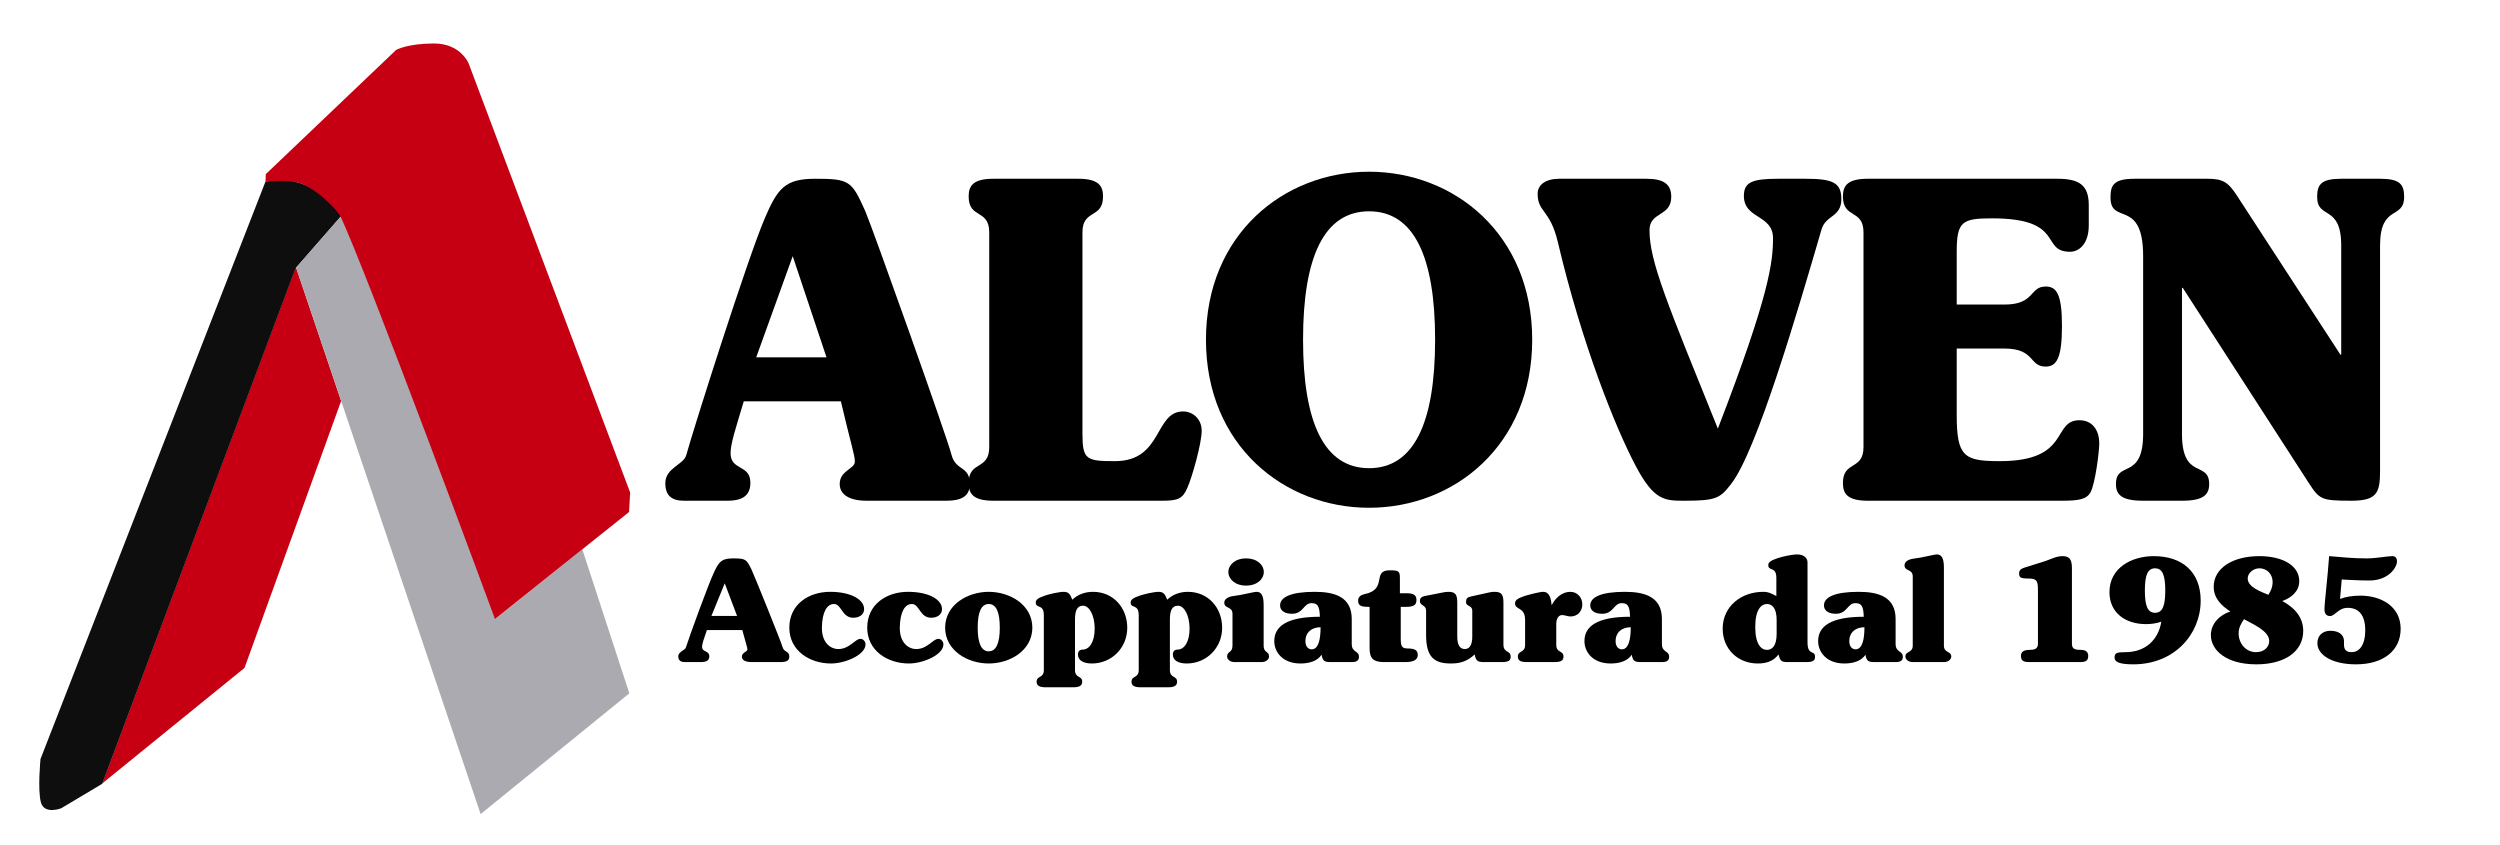 <?xml version="1.0" encoding="UTF-8" standalone="no"?>
<svg xmlns="http://www.w3.org/2000/svg" xmlns:xlink="http://www.w3.org/1999/xlink" xmlns:serif="http://www.serif.com/" width="100%" height="100%" viewBox="0 0 1195 404" version="1.1" xml:space="preserve" style="fill-rule:evenodd;clip-rule:evenodd;stroke-linejoin:round;stroke-miterlimit:2;">
    <g>
        <g transform="matrix(3.713,0,0,4.205,-1628.68,-106.692)">
            <path d="M546.894,70.993C548.194,75.893 548.694,77.093 548.694,77.843C548.694,78.693 546.744,78.843 546.744,80.393C546.744,81.593 547.994,82.293 550.194,82.293L560.494,82.293C562.394,82.293 563.494,81.793 563.494,80.393C563.494,78.293 561.694,78.943 561.144,77.093C560.644,75.243 550.844,50.993 550.044,49.393C548.294,45.943 548.044,45.693 543.594,45.693C539.694,45.693 538.744,46.793 537.094,50.193C534.844,54.843 527.894,74.193 526.994,77.093C526.694,78.193 524.294,78.543 524.294,80.293C524.294,81.693 525.094,82.293 526.694,82.293L532.294,82.293C534.394,82.293 535.244,81.593 535.244,80.243C535.244,78.143 532.694,78.893 532.694,76.893C532.694,75.793 533.344,74.093 534.394,70.993L546.894,70.993ZM535.994,65.993L540.694,54.493L545.044,65.993L535.994,65.993Z" style="fill-rule:nonzero;"></path>
            <path d="M565.994,76.193C565.994,78.893 563.344,77.693 563.344,80.293C563.344,81.543 563.994,82.293 566.544,82.293L588.294,82.293C590.344,82.293 590.894,82.043 591.494,80.843C592.144,79.543 593.344,75.743 593.344,74.343C593.344,72.993 592.194,72.143 590.944,72.143C587.244,72.143 588.344,77.793 582.194,77.793C578.544,77.793 577.994,77.643 577.994,74.743L577.994,51.793C577.994,49.093 580.644,50.293 580.644,47.693C580.644,46.443 579.994,45.693 577.444,45.693L566.544,45.693C563.994,45.693 563.344,46.443 563.344,47.693C563.344,50.293 565.994,49.093 565.994,51.793L565.994,76.193Z" style="fill-rule:nonzero;"></path>
            <path d="M614.894,44.893C603.944,44.893 593.894,51.993 593.894,63.993C593.894,75.993 603.944,83.093 614.894,83.093C625.844,83.093 635.894,75.993 635.894,63.993C635.894,51.993 625.844,44.893 614.894,44.893ZM606.394,63.993C606.394,54.593 609.094,49.393 614.894,49.393C620.694,49.393 623.394,54.593 623.394,63.993C623.394,73.393 620.694,78.593 614.894,78.593C609.094,78.593 606.394,73.393 606.394,63.993Z" style="fill-rule:nonzero;"></path>
            <path d="M639.394,45.693C637.594,45.693 636.594,46.393 636.594,47.393C636.594,49.543 638.194,49.143 639.194,52.893C642.294,64.493 646.594,73.943 649.194,78.293C651.594,82.343 652.994,82.293 655.594,82.293C659.594,82.293 660.094,81.993 661.494,80.393C664.794,76.693 670.094,60.693 673.144,51.443C673.694,49.793 675.694,50.093 675.694,47.993C675.694,46.093 674.494,45.693 671.044,45.693L667.544,45.693C664.194,45.693 663.144,46.093 663.144,47.643C663.144,50.293 666.894,49.743 666.894,52.443C666.894,55.093 666.494,58.793 659.794,74.093C653.294,59.893 650.994,55.093 650.994,51.543C650.994,49.393 653.794,50.043 653.794,47.743C653.794,46.293 652.794,45.693 650.594,45.693L639.394,45.693Z" style="fill-rule:nonzero;"></path>
            <path d="M678.544,76.193C678.544,78.893 675.894,77.693 675.894,80.293C675.894,81.543 676.544,82.293 679.094,82.293L704.094,82.293C706.244,82.293 707.294,82.143 707.794,81.293C708.394,80.243 708.894,76.693 708.894,75.793C708.894,74.193 707.944,73.143 706.344,73.143C702.744,73.143 705.294,77.793 696.094,77.793C691.494,77.793 690.544,77.293 690.544,72.543L690.544,64.993L696.694,64.993C700.644,64.993 699.844,67.043 701.994,67.043C703.394,67.043 704.094,66.093 704.094,62.443C704.094,58.793 703.394,57.943 701.994,57.943C699.894,57.943 700.644,59.993 696.694,59.993L690.544,59.993L690.544,53.993C690.544,50.543 691.244,50.193 695.094,50.193C704.594,50.193 701.244,53.993 705.144,53.993C706.294,53.993 707.544,53.093 707.544,50.993L707.544,48.693C707.544,46.393 706.294,45.693 703.494,45.693L679.094,45.693C676.544,45.693 675.894,46.443 675.894,47.693C675.894,50.293 678.544,49.093 678.544,51.793L678.544,76.193Z" style="fill-rule:nonzero;"></path>
            <path d="M740.044,65.693L739.944,65.693L726.644,47.643C725.444,45.993 724.744,45.693 722.744,45.693L713.444,45.693C710.644,45.693 710.344,46.493 710.344,47.843C710.344,50.993 714.544,47.893 714.544,54.493L714.544,74.693C714.544,79.993 711.044,77.693 711.044,80.393C711.044,81.593 711.744,82.293 714.544,82.293L719.544,82.293C722.344,82.293 723.044,81.593 723.044,80.393C723.044,77.693 719.544,79.993 719.544,74.693L719.544,58.093L719.644,58.093L735.844,80.243C737.244,82.143 737.444,82.293 741.344,82.293C744.644,82.293 745.044,81.393 745.044,78.893L745.044,53.293C745.044,48.543 748.144,50.393 748.144,47.743C748.144,46.293 747.544,45.693 745.044,45.693L740.044,45.693C737.544,45.693 736.944,46.293 736.944,47.743C736.944,50.393 740.044,48.543 740.044,53.293L740.044,65.693Z" style="fill-rule:nonzero;"></path>
        </g>
        <g transform="matrix(1.354,0,0,1.354,-385.674,205.048)">
            <path d="M546.894,70.993C548.194,75.893 548.694,77.093 548.694,77.843C548.694,78.693 546.744,78.843 546.744,80.393C546.744,81.593 547.994,82.293 550.194,82.293L560.494,82.293C562.394,82.293 563.494,81.793 563.494,80.393C563.494,78.293 561.694,78.943 561.144,77.093C560.644,75.243 550.844,50.993 550.044,49.393C548.294,45.943 548.044,45.693 543.594,45.693C539.694,45.693 538.744,46.793 537.094,50.193C534.844,54.843 527.894,74.193 526.994,77.093C526.694,78.193 524.294,78.543 524.294,80.293C524.294,81.693 525.094,82.293 526.694,82.293L532.294,82.293C534.394,82.293 535.244,81.593 535.244,80.243C535.244,78.143 532.694,78.893 532.694,76.893C532.694,75.793 533.344,74.093 534.394,70.993L546.894,70.993ZM535.994,65.993L540.694,54.493L545.044,65.993L535.994,65.993Z" style="fill-rule:nonzero;"></path>
            <path d="M589.894,63.593C589.894,60.193 585.194,57.493 577.894,57.493C570.294,57.493 563.494,61.943 563.494,70.143C563.494,78.293 570.694,82.793 578.194,82.793C583.294,82.793 590.394,79.693 590.394,76.043C590.394,75.043 589.594,74.093 588.594,74.093C586.694,74.093 584.794,77.693 580.794,77.693C577.994,77.693 574.894,75.393 574.994,70.043C575.094,64.593 576.794,61.793 579.244,61.793C581.994,61.793 581.994,66.643 586.094,66.643C587.994,66.643 589.894,65.693 589.894,63.593Z" style="fill-rule:nonzero;"></path>
            <path d="M617.394,63.593C617.394,60.193 612.694,57.493 605.394,57.493C597.794,57.493 590.994,61.943 590.994,70.143C590.994,78.293 598.194,82.793 605.694,82.793C610.794,82.793 617.894,79.693 617.894,76.043C617.894,75.043 617.094,74.093 616.094,74.093C614.194,74.093 612.294,77.693 608.294,77.693C605.494,77.693 602.394,75.393 602.494,70.043C602.594,64.593 604.294,61.793 606.744,61.793C609.494,61.793 609.494,66.643 613.594,66.643C615.494,66.643 617.394,65.693 617.394,63.593Z" style="fill-rule:nonzero;"></path>
            <path d="M633.894,57.493C626.544,57.493 618.544,61.943 618.494,70.143C618.544,78.343 626.544,82.793 633.894,82.793C641.244,82.793 649.244,78.343 649.294,70.143C649.244,61.943 641.244,57.493 633.894,57.493ZM629.994,70.143C629.994,64.593 631.294,61.793 633.894,61.793C636.494,61.793 637.794,64.593 637.794,70.143C637.794,75.693 636.494,78.493 633.894,78.493C631.294,78.493 629.994,75.693 629.994,70.143Z" style="fill-rule:nonzero;"></path>
            <path d="M653.344,85.093C653.344,88.093 650.794,86.993 650.794,89.243C650.794,90.593 651.794,91.193 653.994,91.193L663.694,91.193C665.894,91.193 666.894,90.593 666.894,89.243C666.894,86.993 664.344,88.093 664.344,85.093L664.344,67.393C664.344,64.493 664.894,62.393 667.194,62.393C669.394,62.393 671.294,65.793 671.294,70.493C671.294,75.093 669.494,77.893 666.994,77.893C665.994,77.893 665.394,78.543 665.394,79.643C665.394,81.693 667.294,82.793 670.294,82.793C677.344,82.793 682.794,77.193 682.794,70.193C682.794,63.143 677.894,57.493 670.694,57.493C667.994,57.493 665.294,58.393 663.394,60.293C662.744,58.743 662.394,57.493 660.394,57.493C658.744,57.493 655.294,58.293 653.844,58.793C651.494,59.593 650.494,60.193 650.494,61.243C650.494,63.593 653.344,61.543 653.344,65.793L653.344,85.093Z" style="fill-rule:nonzero;"></path>
            <path d="M686.844,85.093C686.844,88.093 684.294,86.993 684.294,89.243C684.294,90.593 685.294,91.193 687.494,91.193L697.194,91.193C699.394,91.193 700.394,90.593 700.394,89.243C700.394,86.993 697.844,88.093 697.844,85.093L697.844,67.393C697.844,64.493 698.394,62.393 700.694,62.393C702.894,62.393 704.794,65.793 704.794,70.493C704.794,75.093 702.994,77.893 700.494,77.893C699.494,77.893 698.894,78.543 698.894,79.643C698.894,81.693 700.794,82.793 703.794,82.793C710.844,82.793 716.294,77.193 716.294,70.193C716.294,63.143 711.394,57.493 704.194,57.493C701.494,57.493 698.794,58.393 696.894,60.293C696.244,58.743 695.894,57.493 693.894,57.493C692.244,57.493 688.794,58.293 687.344,58.793C684.994,59.593 683.994,60.193 683.994,61.243C683.994,63.593 686.844,61.543 686.844,65.793L686.844,85.093Z" style="fill-rule:nonzero;"></path>
            <path d="M719.944,76.493C719.944,79.143 718.044,78.343 718.044,80.343C718.044,81.193 718.944,82.293 720.644,82.293L730.244,82.293C731.944,82.293 732.844,81.193 732.844,80.343C732.844,78.343 730.944,79.143 730.944,76.493L730.944,62.093C730.944,58.493 729.944,57.493 728.444,57.493C727.444,57.493 722.944,58.693 720.494,58.943C718.544,59.143 717.044,59.993 717.044,61.293C717.044,63.593 719.944,62.493 719.944,65.293L719.944,76.493ZM724.744,55.293C728.644,55.293 730.994,52.993 730.994,50.493C730.994,47.993 728.644,45.693 724.744,45.693C720.844,45.693 718.494,47.993 718.494,50.493C718.494,52.993 720.844,55.293 724.744,55.293Z" style="fill-rule:nonzero;"></path>
            <path d="M762.044,67.093C762.044,59.193 755.894,57.493 748.994,57.493C740.494,57.493 736.744,59.393 736.744,62.293C736.744,63.993 738.194,65.243 740.944,65.243C744.994,65.243 744.994,61.493 747.844,61.493C749.894,61.493 750.694,62.393 750.794,66.293C739.094,66.293 734.694,69.693 734.694,74.893C734.694,78.693 737.594,82.793 743.944,82.793C746.644,82.793 749.794,82.143 751.394,79.693C751.794,81.943 752.394,82.293 754.644,82.293L762.094,82.293C763.694,82.293 764.594,81.793 764.594,80.443C764.594,78.193 762.044,78.993 762.044,75.893L762.044,67.093ZM745.694,74.943C745.694,71.743 747.944,69.993 751.044,69.993C751.044,74.293 750.294,77.793 747.894,77.793C746.594,77.793 745.694,76.693 745.694,74.943Z" style="fill-rule:nonzero;"></path>
            <path d="M779.044,52.743C779.044,50.193 778.694,49.893 775.444,49.893C768.994,49.893 774.894,56.593 766.594,58.293C765.244,58.593 764.294,59.293 764.294,60.593C764.294,62.343 765.294,62.793 767.894,62.793L768.344,62.793L768.344,77.443C768.344,80.993 769.694,82.293 773.394,82.293L780.994,82.293C783.994,82.293 785.344,81.393 785.344,79.793C785.344,78.593 784.894,77.493 781.994,77.493C779.994,77.493 779.344,77.093 779.344,74.143L779.344,62.793L781.294,62.793C783.894,62.793 784.894,62.143 784.894,60.393C784.894,58.643 783.894,57.993 781.294,57.993L779.044,57.993L779.044,52.743Z" style="fill-rule:nonzero;"></path>
            <path d="M799.294,61.243C799.294,58.593 798.694,57.493 796.244,57.493C795.444,57.493 794.944,57.593 794.344,57.693L787.744,58.993C786.594,59.243 786.094,59.843 786.094,60.643C786.094,62.593 788.244,61.893 788.294,64.193L788.294,72.743C788.294,80.593 791.194,82.793 797.044,82.793C800.544,82.793 802.894,81.943 805.444,79.593C805.894,81.943 806.494,82.293 808.844,82.293L814.994,82.293C817.294,82.293 818.144,81.793 818.144,80.443C818.144,77.993 815.594,79.193 815.594,76.093L815.594,61.243C815.594,58.593 814.994,57.493 812.544,57.493C811.744,57.493 811.244,57.543 810.644,57.693L804.094,59.143C802.794,59.443 802.394,59.843 802.394,61.143C802.394,62.743 804.594,62.143 804.594,64.193L804.594,73.293C804.594,76.493 803.494,77.693 801.944,77.693C800.394,77.693 799.294,76.493 799.294,73.293L799.294,61.243Z" style="fill-rule:nonzero;"></path>
            <path d="M834.244,68.793C834.244,66.793 835.194,65.693 836.294,65.693C837.294,65.693 838.244,66.193 839.294,66.193C841.744,66.193 843.444,64.343 843.444,61.943C843.444,59.493 841.694,57.493 839.194,57.493C836.294,57.493 833.944,59.643 832.694,62.093L832.594,62.093C832.444,60.243 831.994,57.493 829.644,57.493C828.294,57.493 824.144,58.593 822.844,59.043C820.494,59.843 819.694,60.493 819.694,61.593C819.694,63.993 823.244,62.693 823.244,67.493L823.244,76.193C823.244,79.193 820.694,78.093 820.694,80.343C820.694,81.693 821.494,82.293 823.894,82.293L833.594,82.293C835.994,82.293 836.794,81.693 836.794,80.343C836.794,78.093 834.244,79.193 834.244,76.193L834.244,68.793Z" style="fill-rule:nonzero;"></path>
            <path d="M871.544,67.093C871.544,59.193 865.394,57.493 858.494,57.493C849.994,57.493 846.244,59.393 846.244,62.293C846.244,63.993 847.694,65.243 850.444,65.243C854.494,65.243 854.494,61.493 857.344,61.493C859.394,61.493 860.194,62.393 860.294,66.293C848.594,66.293 844.194,69.693 844.194,74.893C844.194,78.693 847.094,82.793 853.444,82.793C856.144,82.793 859.294,82.143 860.894,79.693C861.294,81.943 861.894,82.293 864.144,82.293L871.594,82.293C873.194,82.293 874.094,81.793 874.094,80.443C874.094,78.193 871.544,78.993 871.544,75.893L871.544,67.093ZM855.194,74.943C855.194,71.743 857.444,69.993 860.544,69.993C860.544,74.293 859.794,77.793 857.394,77.793C856.094,77.793 855.194,76.693 855.194,74.943Z" style="fill-rule:nonzero;"></path>
            <path d="M911.944,58.993C910.244,58.093 909.194,57.493 907.294,57.493C899.594,57.493 892.994,62.593 892.994,70.493C892.994,77.643 898.294,82.793 905.394,82.793C908.294,82.793 910.994,81.993 912.694,79.593C913.294,81.643 913.494,82.293 915.844,82.293L922.444,82.293C924.994,82.293 925.594,81.693 925.594,80.443C925.594,77.843 922.944,80.293 922.944,75.243L922.944,47.093C922.944,45.593 921.694,44.293 919.294,44.293C917.344,44.293 913.894,45.093 912.444,45.593C910.094,46.393 909.094,46.993 909.094,48.043C909.094,50.393 911.944,48.343 911.944,52.593L911.944,58.993ZM912.044,72.343C912.044,76.493 910.494,77.993 908.644,77.993C906.694,77.993 904.494,76.193 904.494,69.893C904.494,63.593 906.694,61.793 908.644,61.793C910.494,61.793 912.044,63.293 912.044,67.443L912.044,72.343Z" style="fill-rule:nonzero;"></path>
            <path d="M954.044,67.093C954.044,59.193 947.894,57.493 940.994,57.493C932.494,57.493 928.744,59.393 928.744,62.293C928.744,63.993 930.194,65.243 932.944,65.243C936.994,65.243 936.994,61.493 939.844,61.493C941.894,61.493 942.694,62.393 942.794,66.293C931.094,66.293 926.694,69.693 926.694,74.893C926.694,78.693 929.594,82.793 935.944,82.793C938.644,82.793 941.794,82.143 943.394,79.693C943.794,81.943 944.394,82.293 946.644,82.293L954.094,82.293C955.694,82.293 956.594,81.793 956.594,80.443C956.594,78.193 954.044,78.993 954.044,75.893L954.044,67.093ZM937.694,74.943C937.694,71.743 939.944,69.993 943.044,69.993C943.044,74.293 942.294,77.793 939.894,77.793C938.594,77.793 937.694,76.693 937.694,74.943Z" style="fill-rule:nonzero;"></path>
            <path d="M960.094,76.493C960.094,79.143 957.494,78.343 957.494,80.343C957.494,81.193 958.394,82.293 960.094,82.293L971.094,82.293C972.794,82.293 973.694,81.193 973.694,80.343C973.694,78.343 971.094,79.143 971.094,76.493L971.094,48.893C971.094,45.293 970.094,44.293 968.594,44.293C967.594,44.293 963.094,45.493 960.644,45.743C958.694,45.943 957.194,46.793 957.194,48.093C957.194,50.393 960.094,49.293 960.094,52.093L960.094,76.493Z" style="fill-rule:nonzero;"></path>
            <path d="M1019.19,82.293C1021.44,82.293 1022.04,81.593 1022.04,80.093C1022.04,78.993 1021.44,77.993 1019.54,77.993C1017.54,77.993 1016.29,77.743 1016.29,75.893L1016.29,49.093C1016.29,45.593 1015.04,44.893 1012.84,44.893C1010.79,44.893 1008.29,46.193 1006.99,46.593L999.394,48.993C998.344,49.343 997.644,49.843 997.644,50.893C997.644,52.293 997.944,52.793 1000.79,52.793C1003.74,52.793 1004.29,53.393 1004.29,56.793L1004.29,75.893C1004.29,77.743 1002.79,77.993 1001.29,77.993C998.894,77.993 998.294,78.993 998.294,80.093C998.294,81.593 998.894,82.293 1001.14,82.293L1019.19,82.293Z" style="fill-rule:nonzero;"></path>
            <path d="M1045.19,44.893C1037.39,44.893 1029.54,48.993 1029.54,57.593C1029.54,65.043 1035.34,68.893 1042.44,68.893C1044.29,68.893 1046.09,68.643 1047.84,68.043C1046.74,74.793 1041.89,78.793 1035.19,78.793C1032.04,78.793 1031.34,79.093 1031.34,80.743C1031.34,82.193 1032.94,83.093 1037.94,83.093C1052.54,83.093 1061.74,72.393 1061.74,60.593C1061.74,50.393 1055.14,44.893 1045.19,44.893ZM1045.64,64.893C1042.94,64.893 1042.04,62.293 1042.04,57.043C1042.04,51.793 1042.94,49.193 1045.64,49.193C1048.34,49.193 1049.24,51.793 1049.24,57.043C1049.24,62.293 1048.34,64.893 1045.64,64.893Z" style="fill-rule:nonzero;"></path>
            <path d="M1065.34,72.743C1065.34,78.093 1070.74,83.093 1081.39,83.093C1091.54,83.093 1097.94,78.493 1097.94,71.293C1097.94,66.343 1094.74,62.993 1090.54,60.743C1093.74,59.593 1096.54,57.343 1096.54,53.693C1096.54,48.493 1091.14,44.893 1082.39,44.893C1073.14,44.893 1066.34,49.093 1066.34,55.693C1066.34,59.743 1069.04,62.393 1072.24,64.443C1068.54,65.543 1065.34,68.693 1065.34,72.743ZM1075.14,72.143C1075.14,70.193 1075.99,68.693 1077.04,67.143C1079.74,68.743 1085.94,71.193 1085.94,74.843C1085.94,76.893 1084.24,78.793 1081.29,78.793C1077.74,78.793 1075.14,75.793 1075.14,72.143ZM1078.34,52.793C1078.34,50.843 1080.34,49.193 1082.44,49.193C1085.39,49.193 1087.14,51.493 1087.14,53.993C1087.14,55.793 1086.59,57.043 1085.64,58.543C1083.29,57.543 1078.34,55.893 1078.34,52.793Z" style="fill-rule:nonzero;"></path>
            <path d="M1111.54,53.143C1114.29,53.243 1116.99,53.493 1121.34,53.493C1128.04,53.493 1131.04,48.893 1131.04,46.743C1131.04,45.643 1130.54,44.893 1129.39,44.893C1128.44,44.893 1127.04,45.093 1125.44,45.293C1123.89,45.493 1122.09,45.693 1120.34,45.693C1114.84,45.693 1111.49,45.193 1107.09,44.893C1106.54,52.643 1105.44,61.393 1105.44,63.693C1105.44,64.993 1105.99,66.043 1107.39,66.043C1109.19,66.043 1110.29,63.143 1113.64,63.143C1117.54,63.143 1119.84,65.693 1119.84,71.043C1119.84,76.293 1117.74,78.793 1115.04,78.793C1113.29,78.793 1112.34,78.043 1112.34,76.243L1112.34,74.893C1112.34,72.693 1110.54,71.243 1107.54,71.243C1104.89,71.243 1102.94,72.843 1102.94,75.593C1102.94,79.793 1108.14,83.093 1116.54,83.093C1126.44,83.093 1132.34,78.093 1132.34,70.543C1132.34,62.593 1125.39,58.843 1118.14,58.843C1115.64,58.843 1113.24,59.143 1110.94,59.993L1111.54,53.143Z" style="fill-rule:nonzero;"></path>
        </g>
        <g>
            <path d="M48.852,374.505L116.871,319.266L163.064,191.658L141.421,127.599L48.852,374.505Z" style="fill:rgb(198,0,18);"></path>
            <path d="M48.863,374.657L29.225,386.365C29.225,386.365 21.169,389.522 19.545,383.506C17.921,377.489 19.362,362.801 19.362,362.801L126.855,86.906C126.855,86.906 147.294,80.212 163.059,103.301L141.312,128.196L48.863,374.657Z" style="fill:rgb(14,14,14);"></path>
            <path d="M278.343,262.589L300.823,331.41L229.737,389.125L141.554,127.901L162.764,103.677C163.455,103.831 168.588,116.536 171.275,123.196C193.479,178.245 215.046,236.354 236.942,295.676L278.343,262.589Z" style="fill:rgb(171,170,176);"></path>
            <path d="M236.61,295.89L300.686,244.737L301.206,235.403L223.997,30.304C223.997,30.304 220.158,20.689 207.266,20.784C194.449,20.841 189.318,23.893 189.318,23.893L127.061,83.227L126.892,86.942C126.892,86.942 140.379,85.06 146.693,88.995C148.446,90.088 151.216,91.521 155.215,95.128C157.525,97.212 161.64,101.21 162.606,103.218C175.011,128.998 236.61,295.89 236.61,295.89Z" style="fill:rgb(198,0,18);"></path>
        </g>
    </g>
</svg>
